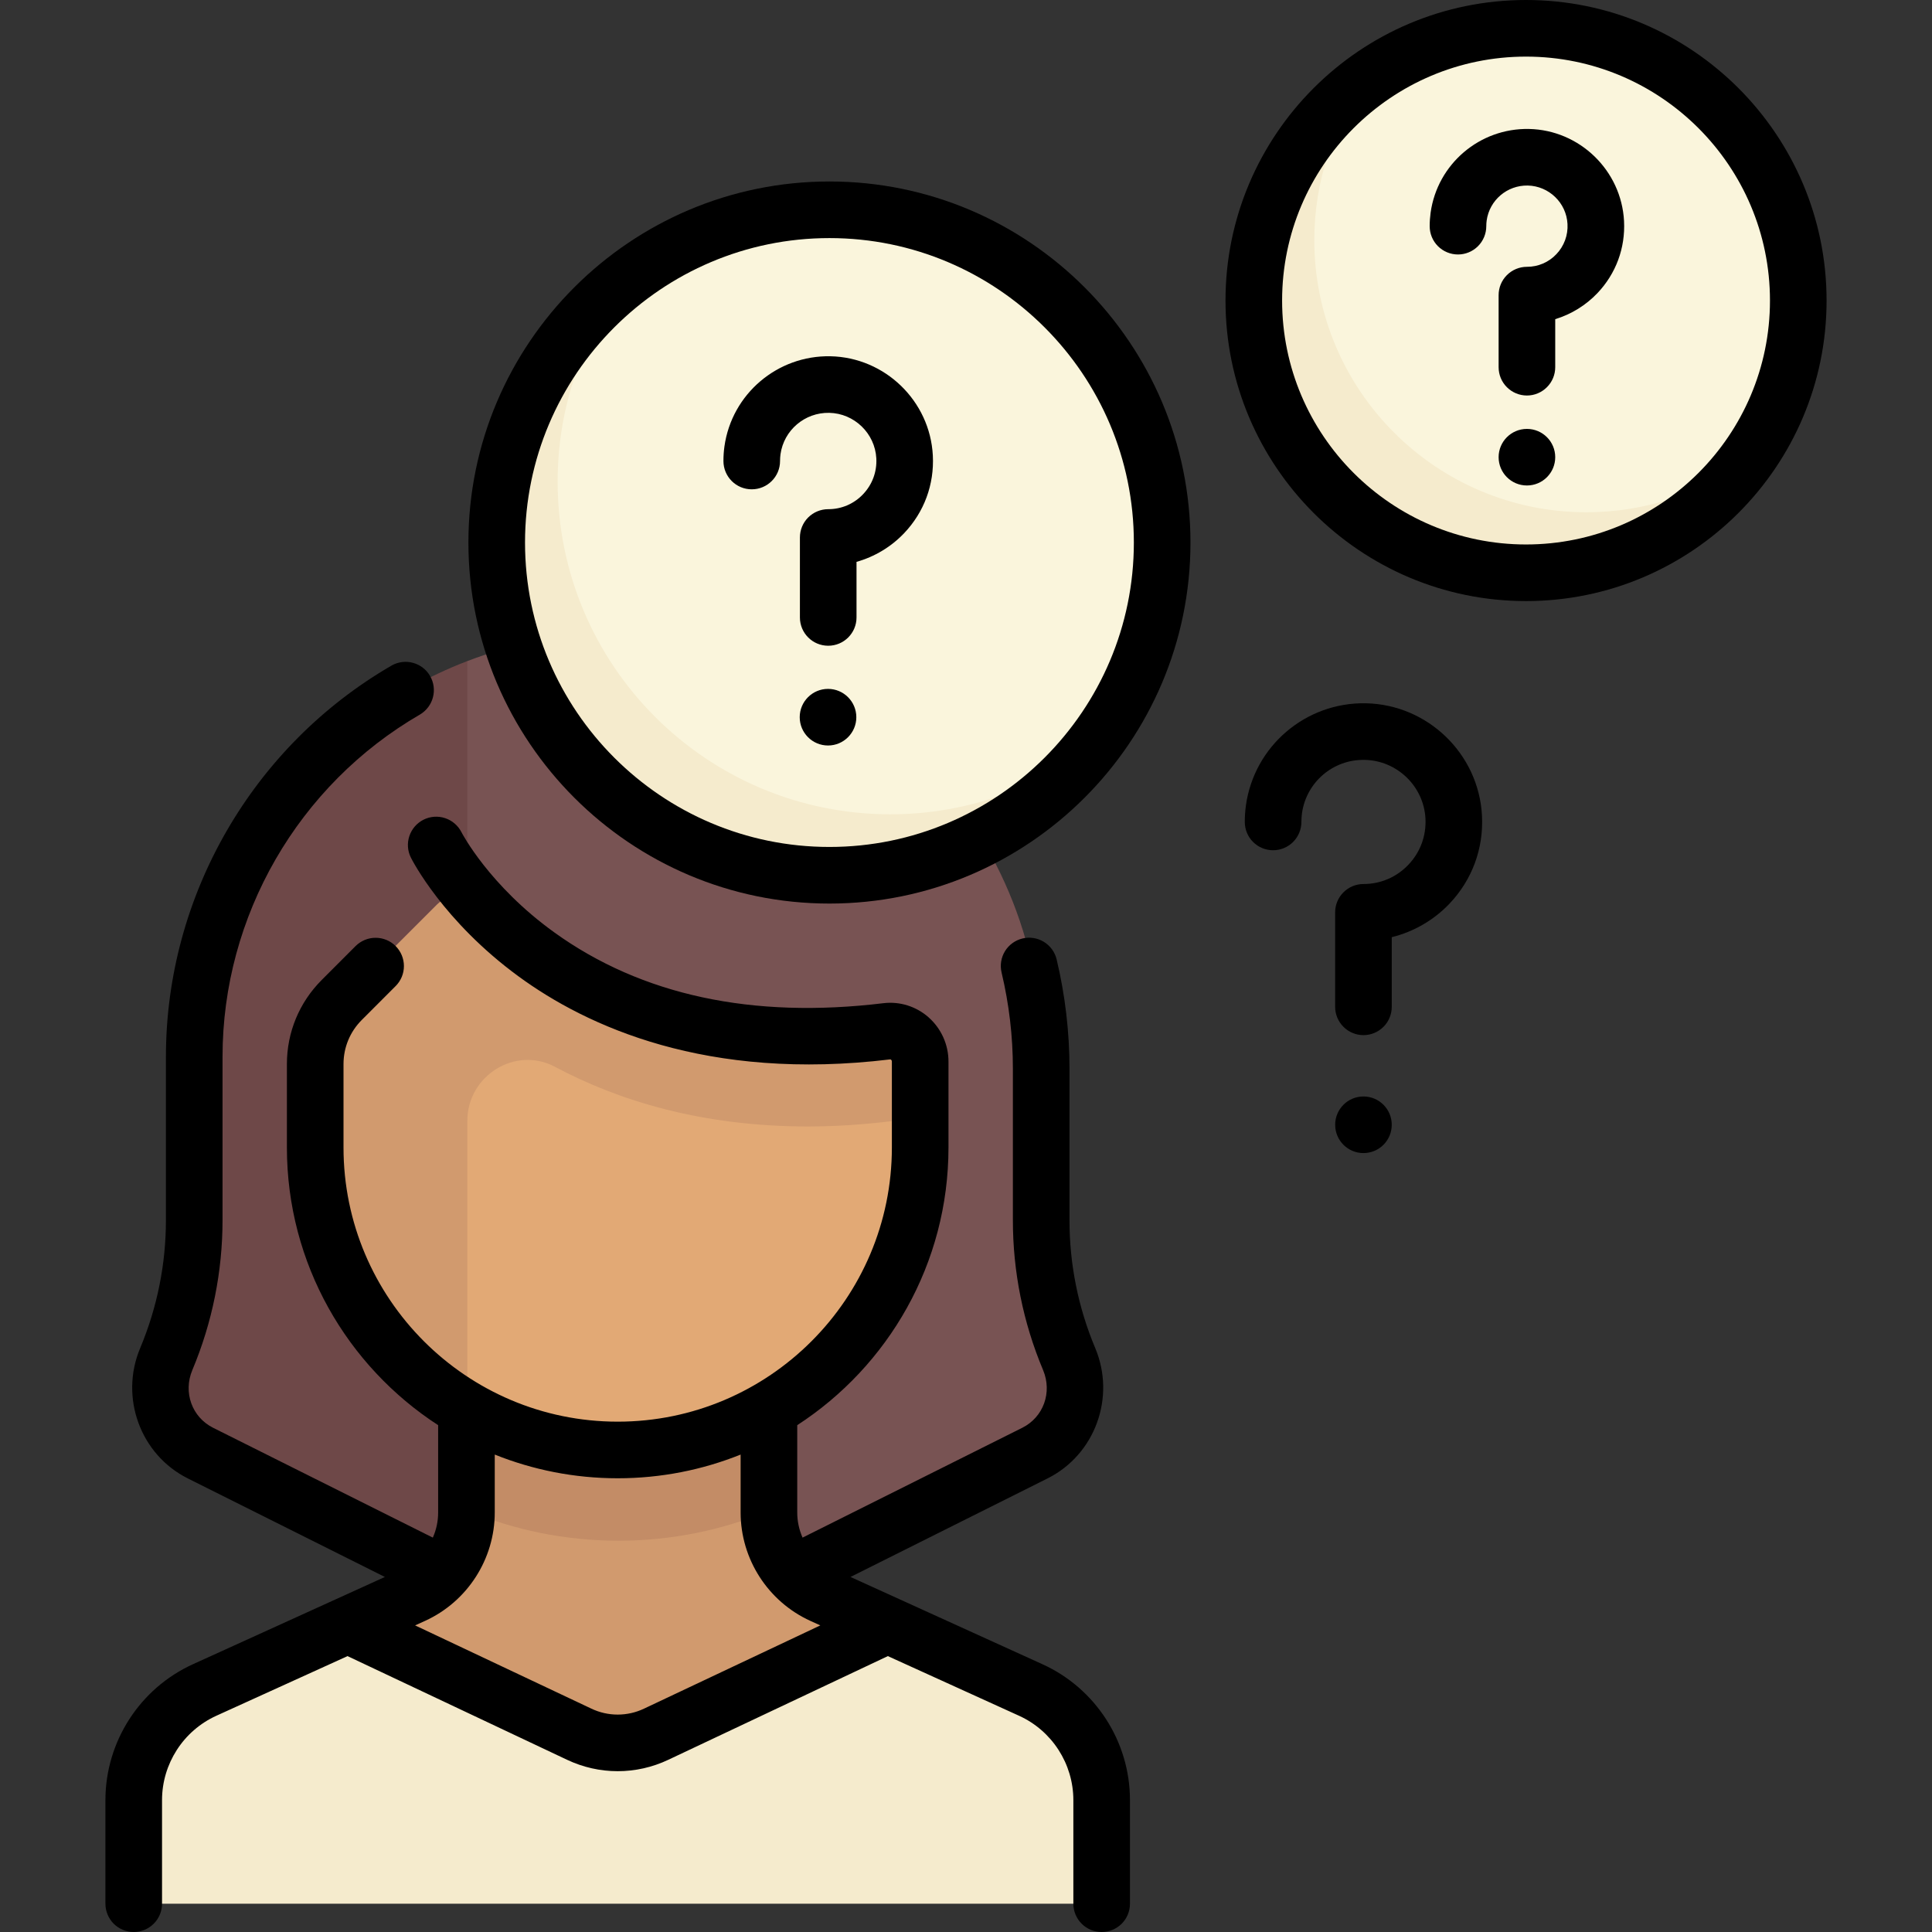 <svg width="60" height="60" viewBox="0 0 60 60" fill="none" xmlns="http://www.w3.org/2000/svg">
<rect x="0" y="0" width="60" height="60" fill="#333333" stroke="none"/>
<g id="Frame" clip-path="url(#clip0_875_3687)">
<g id="Group">
<path id="Vector" d="M33.364 42.452C32.721 41.015 32.39 39.459 32.389 37.886L32.362 32.818C32.362 25.555 26.474 19.667 19.211 19.667C17.556 19.667 15.973 19.972 14.514 20.53L6.059 32.818L6.032 37.886C6.032 39.459 5.7 41.015 5.058 42.452C4.636 43.394 5.082 44.496 6.028 44.91L19.211 50.667L32.394 44.91C33.339 44.497 33.785 43.394 33.364 42.452Z" fill="#785353"/>
<path id="Vector_2" d="M14.514 20.53C9.573 22.422 6.059 27.212 6.059 32.818L6.032 37.886C6.032 39.459 5.7 41.015 5.058 42.452C4.636 43.394 5.082 44.496 6.028 44.909L14.514 48.615L14.514 20.53Z" fill="#6E4848"/>
<path id="Vector_3" d="M32.011 52.484L25.532 49.539C25.04 49.315 24.622 48.954 24.329 48.499C24.036 48.044 23.88 47.514 23.88 46.973V41.273H14.486V46.973C14.486 47.514 14.331 48.044 14.038 48.499C13.745 48.954 13.327 49.315 12.834 49.539L6.356 52.483C5.699 52.782 5.142 53.263 4.751 53.87C4.361 54.477 4.153 55.183 4.153 55.904V56.303H34.213V55.904C34.213 55.183 34.006 54.477 33.615 53.87C33.224 53.263 32.668 52.782 32.011 52.484Z" fill="#D19A6E"/>
<path id="Vector_4" d="M14.486 46.9C15.94 47.51 17.535 47.848 19.211 47.848C20.865 47.848 22.441 47.516 23.88 46.919V41.273H14.486L14.486 46.9Z" fill="#C38C66"/>
<path id="Vector_5" d="M27.539 32.028C20.651 32.861 16.772 30.094 14.924 28.104C14.564 27.716 13.947 27.721 13.573 28.095L10.615 31.053C10.353 31.315 10.146 31.626 10.004 31.968C9.862 32.309 9.789 32.676 9.789 33.046V35.315C9.789 40.318 13.565 44.687 18.558 45.01C24.029 45.364 28.577 41.031 28.577 35.636V32.97C28.577 32.411 28.094 31.961 27.539 32.028Z" fill="#E2A975"/>
<path id="Vector_6" d="M47.392 17.788C52.062 17.788 55.847 14.003 55.847 9.333C55.847 4.664 52.062 0.879 47.392 0.879C42.723 0.879 38.938 4.664 38.938 9.333C38.938 14.003 42.723 17.788 47.392 17.788Z" fill="#FAF5DC"/>
<path id="Vector_7" d="M25.759 27.182C31.466 27.182 36.092 22.555 36.092 16.849C36.092 11.142 31.466 6.515 25.759 6.515C20.052 6.515 15.426 11.142 15.426 16.849C15.426 22.555 20.052 27.182 25.759 27.182Z" fill="#FAF5DC"/>
<path id="Vector_8" d="M34.214 59.121V55.904C34.214 55.183 34.006 54.477 33.615 53.87C33.225 53.263 32.668 52.782 32.011 52.483L27.566 50.463L20.387 53.853C20.01 54.031 19.599 54.123 19.183 54.123C18.767 54.123 18.356 54.031 17.98 53.853L10.8 50.463L6.356 52.483C5.699 52.782 5.142 53.263 4.751 53.87C4.361 54.477 4.153 55.183 4.153 55.904V59.121H34.214Z" fill="#F5EBCD"/>
<path id="Vector_9" d="M28.577 34.697V32.97C28.577 32.411 28.094 31.961 27.539 32.029C20.651 32.861 16.772 30.094 14.924 28.104C14.564 27.716 13.947 27.721 13.573 28.095L10.615 31.053C10.353 31.315 10.145 31.626 10.004 31.968C9.862 32.31 9.789 32.676 9.789 33.046V35.315C9.789 38.837 11.665 42.037 14.514 43.74V34.808C14.514 33.409 16.003 32.473 17.237 33.132C19.19 34.173 21.778 34.984 25.102 34.984C26.179 34.984 27.342 34.887 28.577 34.697Z" fill="#D19A6E"/>
<g id="Group_2">
<path id="Vector_10" d="M27.651 25.289C21.945 25.289 17.318 20.663 17.318 14.956C17.318 12.586 18.125 10.408 19.468 8.665C17.014 10.554 15.426 13.512 15.426 16.849C15.426 22.555 20.052 27.182 25.759 27.182C29.096 27.182 32.054 25.594 33.943 23.14C32.2 24.483 30.022 25.289 27.651 25.289ZM49.271 15.909C44.602 15.909 40.817 12.124 40.817 7.455C40.817 5.6 41.421 3.89 42.434 2.496C40.319 4.033 38.938 6.519 38.938 9.334C38.938 14.003 42.723 17.788 47.392 17.788C50.207 17.788 52.693 16.407 54.23 14.292C52.836 15.305 51.126 15.909 49.271 15.909Z" fill="#F5EBCD"/>
</g>
<path id="Vector_11" d="M32.374 51.684L26.413 48.974L32.532 45.914C34.005 45.177 34.656 43.401 34.015 41.87C33.484 40.608 33.212 39.254 33.214 37.886V33.19C33.214 32.047 33.079 30.905 32.815 29.796C32.761 29.569 32.619 29.373 32.42 29.251C32.222 29.129 31.983 29.091 31.756 29.145C31.529 29.199 31.333 29.341 31.211 29.539C31.089 29.738 31.051 29.977 31.105 30.203C31.338 31.182 31.456 32.184 31.456 33.189V37.885C31.454 39.487 31.773 41.073 32.394 42.549C32.684 43.242 32.406 44.012 31.746 44.342L24.924 47.752C24.816 47.507 24.759 47.241 24.759 46.973V44.26C27.583 42.428 29.456 39.246 29.456 35.636V32.966C29.456 32.442 29.231 31.943 28.839 31.595C28.454 31.254 27.943 31.094 27.436 31.155C23.363 31.648 19.923 30.908 17.212 28.955C15.193 27.501 14.345 25.873 14.332 25.846C14.227 25.639 14.044 25.481 13.823 25.408C13.602 25.335 13.362 25.352 13.154 25.456C12.945 25.561 12.787 25.743 12.713 25.965C12.639 26.186 12.656 26.427 12.761 26.635C12.801 26.715 13.764 28.608 16.099 30.319C18.225 31.877 21.955 33.59 27.648 32.9C27.652 32.9 27.66 32.899 27.673 32.911C27.683 32.919 27.698 32.937 27.698 32.966V35.636C27.698 40.331 23.878 44.151 19.183 44.151C14.488 44.151 10.668 40.331 10.668 35.636V33.046C10.668 32.528 10.87 32.041 11.236 31.675L12.289 30.621C12.453 30.456 12.545 30.233 12.544 30.001C12.544 29.768 12.451 29.546 12.287 29.381C12.122 29.217 11.9 29.124 11.667 29.124C11.435 29.123 11.212 29.215 11.046 29.378L9.993 30.432C9.295 31.13 8.91 32.058 8.91 33.046V35.636C8.91 39.247 10.783 42.428 13.607 44.26V46.973C13.607 47.246 13.549 47.511 13.442 47.752L6.62 44.342C5.961 44.012 5.683 43.241 5.973 42.549C6.593 41.073 6.912 39.487 6.911 37.886V32.818C6.911 28.45 9.262 24.376 13.048 22.187C13.245 22.068 13.389 21.876 13.446 21.653C13.504 21.43 13.472 21.193 13.356 20.993C13.241 20.793 13.051 20.647 12.829 20.586C12.607 20.524 12.369 20.553 12.168 20.665C7.841 23.168 5.153 27.825 5.153 32.818V37.886C5.153 39.261 4.883 40.602 4.352 41.87C3.71 43.401 4.361 45.178 5.834 45.914L11.953 48.974L5.992 51.684C4.341 52.434 3.274 54.091 3.274 55.904V59.121C3.274 59.354 3.367 59.578 3.531 59.743C3.696 59.907 3.92 60 4.153 60C4.386 60 4.61 59.907 4.774 59.743C4.939 59.578 5.032 59.354 5.032 59.121V55.904C5.032 54.779 5.694 53.75 6.719 53.284L10.793 51.432L17.614 54.653C18.105 54.885 18.64 55.006 19.183 55.006C19.726 55.006 20.262 54.885 20.752 54.653L27.573 51.432L31.647 53.284C32.672 53.75 33.334 54.779 33.334 55.904V59.121C33.334 59.355 33.427 59.578 33.592 59.743C33.757 59.908 33.98 60 34.213 60C34.447 60 34.67 59.908 34.835 59.743C35 59.578 35.092 59.355 35.092 59.121V55.904C35.093 54.091 34.026 52.434 32.374 51.684ZM20.002 53.063C19.746 53.185 19.466 53.248 19.183 53.248C18.9 53.248 18.621 53.185 18.365 53.063L12.891 50.478L13.198 50.339C14.515 49.74 15.365 48.419 15.365 46.973V45.173C16.546 45.647 17.835 45.909 19.183 45.909C20.532 45.909 21.82 45.647 23.001 45.173V46.973C23.001 48.419 23.852 49.74 25.169 50.339L25.476 50.478L20.002 53.063ZM47.392 0C42.246 0 38.059 4.187 38.059 9.334C38.059 14.48 42.246 18.667 47.392 18.667C52.539 18.667 56.726 14.48 56.726 9.334C56.726 4.187 52.539 0 47.392 0ZM47.392 16.909C43.215 16.909 39.817 13.511 39.817 9.333C39.817 5.156 43.215 1.758 47.392 1.758C51.57 1.758 54.968 5.156 54.968 9.334C54.968 13.511 51.57 16.909 47.392 16.909Z" fill="black"/>
<path id="Vector_12" d="M25.759 5.636C19.577 5.636 14.547 10.666 14.547 16.849C14.547 23.031 19.577 28.061 25.759 28.061C31.942 28.061 36.971 23.031 36.971 16.849C36.971 10.666 31.941 5.636 25.759 5.636ZM25.759 26.303C20.546 26.303 16.305 22.062 16.305 16.849C16.305 11.636 20.546 7.394 25.759 7.394C30.972 7.394 35.213 11.636 35.213 16.849C35.213 22.062 30.972 26.303 25.759 26.303Z" fill="black"/>
<path id="Vector_13" d="M25.787 11.064C24.142 11.033 22.726 12.235 22.498 13.864C22.477 14.014 22.467 14.165 22.467 14.317C22.467 14.803 22.86 15.196 23.346 15.196C23.831 15.196 24.225 14.803 24.225 14.317C24.225 14.247 24.23 14.176 24.239 14.107C24.344 13.359 24.994 12.806 25.752 12.821C26.532 12.837 27.174 13.459 27.215 14.236C27.236 14.652 27.091 15.046 26.805 15.347C26.666 15.495 26.498 15.612 26.312 15.693C26.125 15.773 25.924 15.814 25.721 15.813C25.488 15.813 25.264 15.906 25.099 16.07C24.934 16.235 24.842 16.459 24.842 16.692V19.175C24.842 19.661 25.235 20.054 25.721 20.054C26.206 20.054 26.6 19.661 26.6 19.175V17.449C27.164 17.29 27.676 16.982 28.08 16.557C28.701 15.903 29.017 15.047 28.97 14.145C28.882 12.451 27.484 11.098 25.787 11.064ZM47.482 4.005C45.955 3.975 44.64 5.091 44.429 6.605C44.41 6.744 44.4 6.884 44.4 7.024C44.4 7.257 44.492 7.481 44.657 7.646C44.822 7.81 45.046 7.903 45.279 7.903C45.512 7.903 45.735 7.81 45.9 7.646C46.065 7.481 46.158 7.257 46.158 7.024C46.158 6.965 46.162 6.905 46.17 6.847C46.258 6.216 46.806 5.75 47.446 5.762C48.104 5.776 48.646 6.3 48.68 6.956C48.69 7.127 48.664 7.299 48.605 7.46C48.545 7.621 48.454 7.769 48.335 7.893C48.218 8.018 48.076 8.117 47.918 8.185C47.761 8.252 47.591 8.287 47.42 8.286C47.187 8.286 46.963 8.379 46.798 8.544C46.633 8.709 46.541 8.932 46.541 9.165V11.404C46.541 11.637 46.633 11.861 46.798 12.025C46.963 12.19 47.187 12.283 47.42 12.283C47.653 12.283 47.876 12.19 48.041 12.025C48.206 11.861 48.299 11.637 48.299 11.404V9.912C48.798 9.76 49.25 9.481 49.61 9.103C50.186 8.496 50.479 7.702 50.436 6.865C50.354 5.293 49.056 4.036 47.482 4.005ZM42.419 21.841C40.551 21.804 38.951 23.168 38.693 25.013C38.67 25.183 38.658 25.355 38.658 25.526C38.658 25.759 38.75 25.983 38.915 26.148C39.08 26.313 39.304 26.405 39.537 26.405C39.77 26.405 39.993 26.313 40.158 26.148C40.323 25.983 40.416 25.759 40.416 25.526C40.416 25.436 40.422 25.345 40.434 25.256C40.569 24.292 41.403 23.576 42.384 23.599C43.389 23.619 44.217 24.42 44.269 25.422C44.296 25.958 44.109 26.466 43.741 26.853C43.373 27.241 42.877 27.454 42.343 27.454C42.11 27.454 41.887 27.547 41.722 27.712C41.557 27.876 41.464 28.1 41.464 28.333V31.268C41.464 31.501 41.557 31.725 41.722 31.889C41.887 32.054 42.11 32.147 42.343 32.147C42.576 32.147 42.8 32.054 42.965 31.889C43.13 31.725 43.222 31.501 43.222 31.268V29.105C43.907 28.936 44.53 28.574 45.016 28.063C45.719 27.323 46.077 26.353 46.024 25.331C45.925 23.413 44.341 21.88 42.419 21.841Z" fill="black"/>
<path id="Vector_14" d="M25.715 23.152C26.2 23.152 26.594 22.758 26.594 22.273C26.594 21.788 26.2 21.394 25.715 21.394C25.23 21.394 24.836 21.788 24.836 22.273C24.836 22.758 25.23 23.152 25.715 23.152Z" fill="black"/>
<path id="Vector_15" d="M47.42 15.077C47.905 15.077 48.299 14.684 48.299 14.198C48.299 13.713 47.905 13.32 47.42 13.32C46.934 13.32 46.541 13.713 46.541 14.198C46.541 14.684 46.934 15.077 47.42 15.077Z" fill="black"/>
<path id="Vector_16" d="M42.343 35.81C42.829 35.81 43.222 35.417 43.222 34.931C43.222 34.446 42.829 34.052 42.343 34.052C41.858 34.052 41.465 34.446 41.465 34.931C41.465 35.417 41.858 35.81 42.343 35.81Z" fill="black"/>
</g>
</g>
<defs>
<clipPath id="clip0_875_3687">
<rect width="60" height="60" fill="white"/>
</clipPath>
</defs>
</svg>
